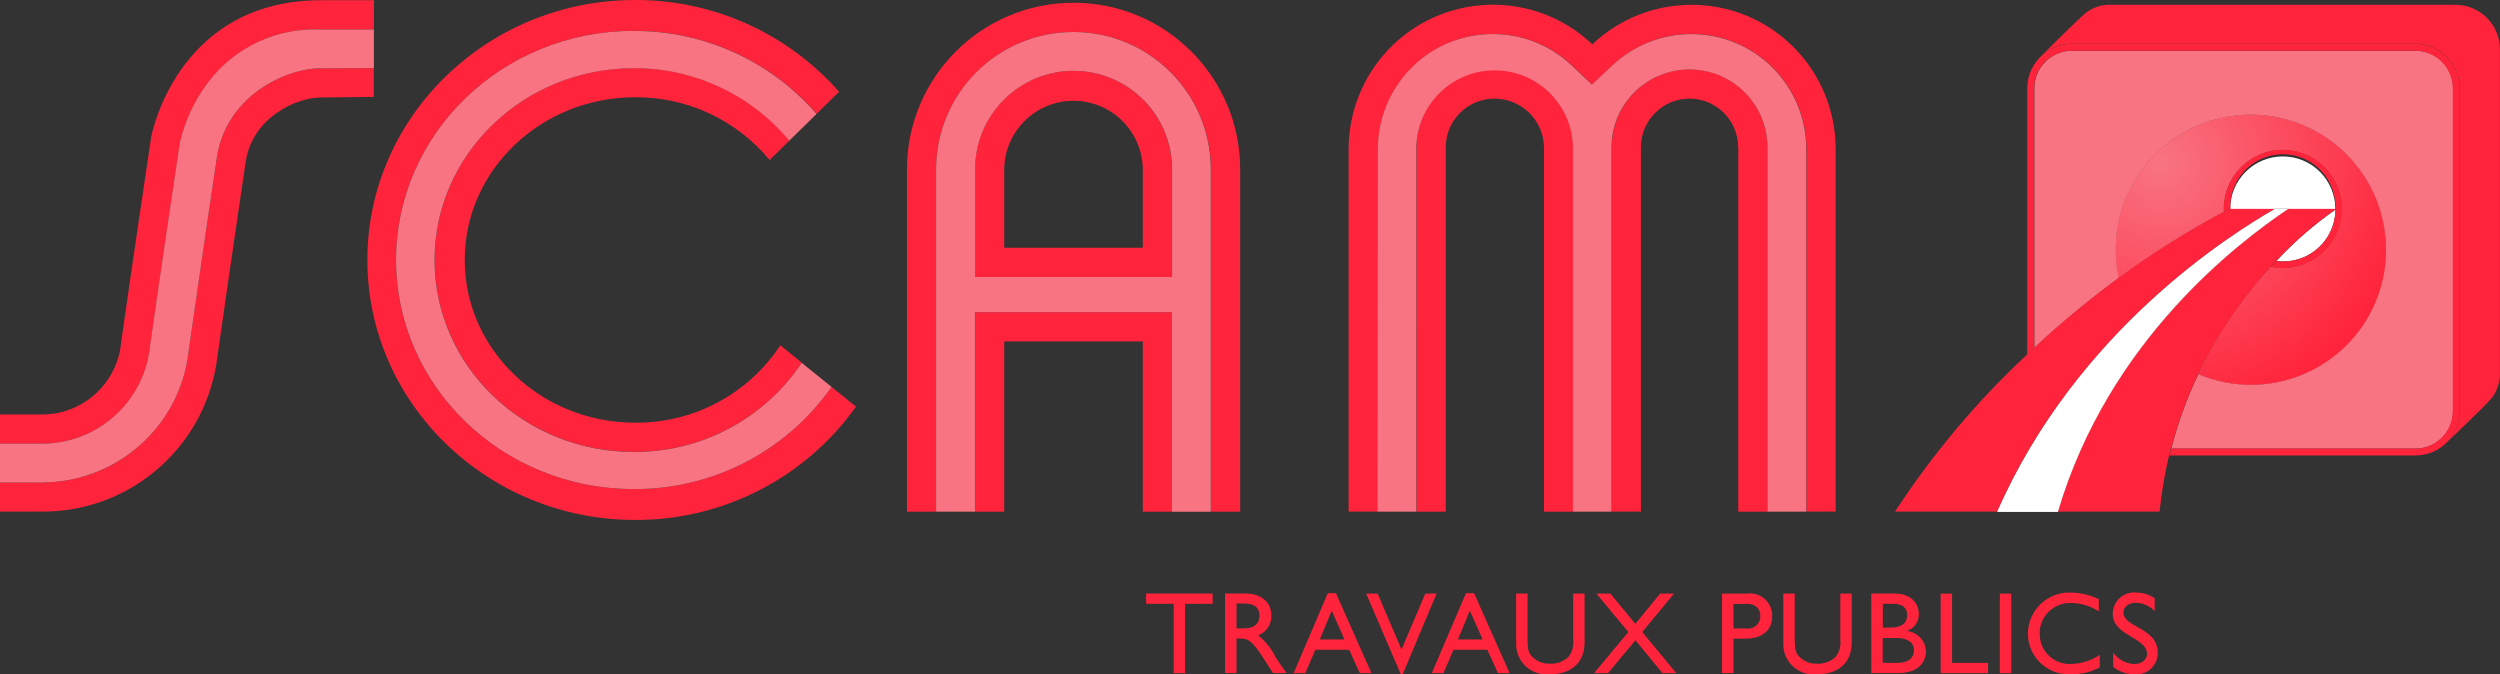 <?xml version="1.0" encoding="UTF-8"?>
<svg id="Calque_2" data-name="Calque 2" xmlns="http://www.w3.org/2000/svg" xmlns:xlink="http://www.w3.org/1999/xlink" viewBox="0 0 218.78 59.01">
  <rect x="0" y="0" width="218.78" height="59.01" fill="#333333" stroke="none"/>
  <defs>
    <style>
      .cls-1 {
        fill: none;
      }

      .cls-2 {
        fill: #f87482;
      }

      .cls-3 {
        fill: #fff;
      }

      .cls-4 {
        fill: url(#Dégradé_sans_nom_12);
      }

      .cls-5 {
        fill: #ff243b;
      }
    </style>
    <radialGradient id="Dégradé_sans_nom_12" data-name="Dégradé sans nom 12" cx="-886.51" cy="433.72" fx="-886.51" fy="433.72" r=".94" gradientTransform="translate(21146.02 10267.37) scale(23.64 -23.64)" gradientUnits="userSpaceOnUse">
      <stop offset="0" stop-color="#f87482"/>
      <stop offset="1" stop-color="#ff243b"/>
    </radialGradient>
  </defs>
  <g id="Calque_1-2" data-name="Calque 1">
    <g>
      <path id="Tracé_2506" data-name="Tracé 2506" class="cls-1" d="M166.89,53.81c0-.52-.3-.97-1.22-.97h-.92v2.08h.66c.99,0,1.47-.37,1.47-1.11Z"/>
      <path id="Tracé_2507" data-name="Tracé 2507" class="cls-1" d="M152.87,52.84h-1.17v2.16h1.13c.59.08,1.13-.33,1.21-.91,0-.06.01-.12.01-.18,0-.51-.28-1.06-1.19-1.06Z"/>
      <path id="Tracé_2508" data-name="Tracé 2508" class="cls-1" d="M127.59,55.96h2.17l-1.12-2.52-1.04,2.52Z"/>
      <path id="Tracé_2509" data-name="Tracé 2509" class="cls-1" d="M93.95,8.75c-3.35,0-6.07,2.72-6.07,6.07v6.87h12.13v-6.87c0-3.35-2.72-6.07-6.07-6.07h0Z"/>
      <path id="Tracé_2510" data-name="Tracé 2510" class="cls-1" d="M165.96,55.83h-1.2v2.18h1.26c1.17,0,1.49-.58,1.49-1.1,0-.63-.5-1.08-1.55-1.08Z"/>
      <path id="Tracé_2511" data-name="Tracé 2511" class="cls-1" d="M115.5,55.96h2.16l-1.12-2.52-1.04,2.52Z"/>
      <path id="Tracé_2512" data-name="Tracé 2512" class="cls-1" d="M108.85,52.8h-.64v2.18h.64c1.07,0,1.38-.55,1.37-1.13-.01-.65-.4-1.05-1.37-1.05Z"/>
      <path id="Tracé_2513" data-name="Tracé 2513" class="cls-5" d="M218.77,32.55V4.31c0-2.15-1.74-3.89-3.89-3.89h-30.06c-.83-.05-1.65.21-2.3.71-.87.76-3.48,3.36-3.94,3.82.73-.72,1.71-1.12,2.73-1.12h30.06c2.15,0,3.89,1.74,3.89,3.89v28.24c0,1.09-.46,2.13-1.26,2.86h0s3.22-3.02,4.05-3.98c.51-.65.76-1.47.72-2.3Z"/>
      <path id="Tracé_2514" data-name="Tracé 2514" class="cls-5" d="M178.52,5.03l-.09.09h0s.07-.08.11-.12l-.02.03Z"/>
      <path id="Tracé_2515" data-name="Tracé 2515" class="cls-2" d="M185.16,21.89c-.02-6.53,5.25-11.83,11.78-11.85,6.53-.02,11.83,5.25,11.85,11.78.02,6.53-5.25,11.83-11.78,11.85-1.59,0-3.17-.31-4.63-.93-1,2.09-1.79,4.28-2.37,6.52h21.37c1.82,0,3.29-1.47,3.29-3.29V7.73c0-1.82-1.47-3.29-3.29-3.29h-30.06c-1.82,0-3.29,1.47-3.29,3.29v22.71c2.34-2.18,4.82-4.23,7.4-6.12-.17-.8-.26-1.61-.26-2.43Z"/>
      <path id="Tracé_2516" data-name="Tracé 2516" class="cls-5" d="M215.26,35.97V7.73c0-2.15-1.74-3.89-3.89-3.89h-30.06c-1.02,0-2,.4-2.73,1.12l-.05.05s-.07.08-.11.12c-.65.71-1.01,1.64-1.01,2.61v23.28c.2-.19.4-.38.6-.57V7.73c0-1.82,1.47-3.29,3.29-3.29h30.06c1.82,0,3.29,1.47,3.29,3.29v28.24c0,1.82-1.47,3.29-3.29,3.29h-21.36c-.05.2-.1.4-.15.6h21.52c2.15,0,3.89-1.74,3.89-3.89Z"/>
      <path id="Tracé_2517" data-name="Tracé 2517" class="cls-2" d="M208.8,21.81c-.03-6.53-5.35-11.8-11.88-11.77-6.53.03-11.8,5.35-11.77,11.88,0,.81.09,1.61.26,2.4,2.92-2.14,5.99-4.08,9.19-5.78,0-.08-.01-.17-.01-.25,0-2.86,2.32-5.19,5.18-5.19,2.86,0,5.19,2.32,5.19,5.18,0,2.86-2.32,5.19-5.18,5.19-.36,0-.71-.04-1.06-.11-2.57,2.8-4.71,5.96-6.34,9.38,6.02,2.54,12.96-.28,15.5-6.29.62-1.47.94-3.05.93-4.64h0Z"/>
      <path id="Tracé_2518" data-name="Tracé 2518" class="cls-4" d="M208.8,21.81c-.03-6.53-5.35-11.8-11.88-11.77-6.53.03-11.8,5.35-11.77,11.88,0,.81.09,1.61.26,2.4,2.92-2.14,5.99-4.08,9.19-5.78,0-.08-.01-.17-.01-.25,0-2.86,2.32-5.19,5.18-5.19,2.86,0,5.19,2.32,5.19,5.18,0,2.86-2.32,5.19-5.18,5.19-.36,0-.71-.04-1.06-.11-2.57,2.8-4.71,5.96-6.34,9.38,6.02,2.54,12.96-.28,15.5-6.29.62-1.47.94-3.05.93-4.64h0Z"/>
      <path id="Tracé_2519" data-name="Tracé 2519" class="cls-5" d="M55.46,5.96c-9.62,0-17.42,7.52-17.42,16.79s7.8,16.79,17.42,16.79c5.9.04,11.43-2.89,14.71-7.8l-1.88-1.52c-2.81,4.26-7.59,6.81-12.7,6.77-8.24,0-14.92-6.37-14.92-14.24s6.68-14.24,14.92-14.24c4.55-.03,8.86,1.99,11.76,5.49l3.12-3.06-1.38,1.35c-3.37-4.04-8.37-6.36-13.62-6.33Z"/>
      <path id="Tracé_2520" data-name="Tracé 2520" class="cls-5" d="M55.46,42.8c-11.49,0-20.8-8.98-20.8-20.05S43.97,2.7,55.46,2.7c6.14-.03,11.99,2.62,16.01,7.25l1.96-1.92C68.92,2.91,62.41-.02,55.58,0,42.66,0,32.15,10.21,32.15,22.75s10.51,22.75,23.43,22.75c7.67.03,14.88-3.66,19.33-9.91l-2.14-1.73c-3.95,5.64-10.42,8.98-17.31,8.94Z"/>
      <path id="Tracé_2521" data-name="Tracé 2521" class="cls-5" d="M130.78,6.08c-3.76,0-6.81,3.05-6.81,6.81v31.89h2.55V12.89c0-2.35,1.91-4.26,4.26-4.26h0c2.37,0,4.3,1.89,4.34,4.26v31.89h2.55V12.89c-.03-3.78-3.11-6.83-6.89-6.81Z"/>
      <path id="Tracé_2522" data-name="Tracé 2522" class="cls-5" d="M130.66,2.97c2.58,0,5.05.99,6.92,2.76l1.76,1.66,1.76-1.66c4.03-3.83,10.4-3.66,14.22.37,1.78,1.87,2.77,4.35,2.77,6.93v31.74h2.55V13.04c0-6.97-5.64-12.62-12.61-12.62-3.23,0-6.34,1.24-8.68,3.46-5.06-4.8-13.06-4.59-17.86.47-2.22,2.34-3.46,5.45-3.47,8.68v31.74h2.55l.03-31.74c0-5.56,4.51-10.06,10.06-10.06Z"/>
      <path id="Tracé_2523" data-name="Tracé 2523" class="cls-5" d="M152.12,12.89v31.89h2.55V12.89c0-3.76-3.04-6.81-6.8-6.82-3.76,0-6.81,3.04-6.82,6.8h0s0,31.9,0,31.9h2.55V12.89c0-2.35,1.9-4.26,4.25-4.26s4.26,1.91,4.26,4.26h0Z"/>
      <path id="Tracé_2524" data-name="Tracé 2524" class="cls-2" d="M147.86,6.08c3.76,0,6.81,3.05,6.81,6.81v31.89h3.4V13.04c0-5.56-4.5-10.06-10.06-10.06-2.58,0-5.06.99-6.93,2.76l-1.76,1.66-1.76-1.66c-4.03-3.82-10.4-3.66-14.22.37-1.77,1.87-2.76,4.35-2.76,6.93l-.03,31.74h3.4V12.89c.06-3.78,3.18-6.8,6.97-6.73,3.69.06,6.67,3.04,6.73,6.73v31.89h3.38V12.89c0-3.76,3.06-6.81,6.82-6.81Z"/>
      <path id="Tracé_2525" data-name="Tracé 2525" class="cls-5" d="M102.57,44.78v-17.46h-17.24v17.46h2.55v-14.9h12.13v14.9h2.55Z"/>
      <path id="Tracé_2526" data-name="Tracé 2526" class="cls-5" d="M102.56,14.82c0-4.76-3.86-8.62-8.62-8.62s-8.62,3.86-8.62,8.62v9.42h17.24v-9.42ZM100.01,21.68h-12.13v-6.87c.04-3.35,2.79-6.03,6.14-5.99,3.29.04,5.95,2.7,5.99,5.99v6.87Z"/>
      <path id="Tracé_2527" data-name="Tracé 2527" class="cls-5" d="M85.45,6.32c4.69-4.7,12.3-4.7,17-.01,2.26,2.26,3.53,5.32,3.53,8.51v29.96h2.55V14.82h0c0-8.05-6.53-14.58-14.58-14.58s-14.58,6.53-14.58,14.58h0v29.96h2.55V14.82c0-3.19,1.26-6.25,3.53-8.5Z"/>
      <path id="Tracé_2528" data-name="Tracé 2528" class="cls-2" d="M102.56,27.32v17.46h3.4V14.82c0-6.64-5.38-12.02-12.02-12.02s-12.02,5.38-12.02,12.02h0v29.96h3.4v-17.46h17.24ZM85.33,14.82c0-4.76,3.86-8.62,8.62-8.62s8.62,3.86,8.62,8.62h0v9.42h-17.24v-9.42Z"/>
      <path id="Tracé_2529" data-name="Tracé 2529" class="cls-2" d="M55.46,2.7c-11.49,0-20.8,8.98-20.8,20.05s9.31,20.05,20.8,20.05c6.89.04,13.36-3.3,17.31-8.94h0l-2.61-2.11h0c-3.28,4.91-8.8,7.84-14.71,7.8-9.62,0-17.42-7.52-17.42-16.79s7.8-16.79,17.42-16.79c5.26-.03,10.26,2.3,13.62,6.34l1.38-1.35,1.01-.99h0c-4.02-4.64-9.87-7.29-16.01-7.26Z"/>
      <path id="Tracé_2530" data-name="Tracé 2530" class="cls-5" d="M32.72,5.96l-4.65.02c-3.15,0-8.25,2.46-9.08,7.73-.14.87-1.64,11.1-2.48,17.02-.73,6.52-6.23,11.47-12.79,11.49H0v2.55h3.72c7.85.02,14.46-5.88,15.32-13.69.85-5.99,2.34-16.13,2.47-16.98.61-3.85,4.45-5.57,6.58-5.57l4.62-.05v-2.53Z"/>
      <path id="Tracé_2531" data-name="Tracé 2531" class="cls-5" d="M3.63,38.82c4.91.03,9.03-3.68,9.51-8.56.93-6.55,2.42-16.55,2.6-17.74.44-1.94,1.3-3.76,2.5-5.35,2.34-3.05,6.02-4.77,9.86-4.59h4.62V.02h-4.63C15.95.02,13.37,11.04,13.21,12.13s-1.66,11.13-2.6,17.77c-.3,3.66-3.41,6.45-7.08,6.37H0v2.55h3.63Z"/>
      <path id="Tracé_2533" data-name="Tracé 2533" class="cls-2" d="M3.72,42.22c6.56-.03,12.07-4.97,12.79-11.49.84-5.93,2.34-16.16,2.48-17.02.83-5.27,5.93-7.73,9.08-7.73l4.65-.02v-3.38h-4.63c-3.84-.18-7.52,1.53-9.86,4.59-1.2,1.58-2.06,3.41-2.5,5.35-.18,1.19-1.67,11.19-2.6,17.74-.48,4.88-4.6,8.6-9.51,8.56H0v3.41h3.72Z"/>
      <path id="Tracé_2534" data-name="Tracé 2534" class="cls-3" d="M204.37,18.35c-1.87,1.31-3.61,2.82-5.16,4.49,2.5.33,4.8-1.43,5.13-3.93.02-.19.04-.37.04-.56Z"/>
      <path id="Tracé_2535" data-name="Tracé 2535" class="cls-3" d="M199.77,13.69c-2.54,0-4.6,2.06-4.6,4.6h3.9l.05-.03h1.17l-.04.03h4.12c0-2.54-2.06-4.6-4.6-4.6Z"/>
      <path id="Tracé_2536" data-name="Tracé 2536" class="cls-5" d="M204.96,18.28c0-2.86-2.32-5.18-5.18-5.18s-5.18,2.32-5.18,5.18c0,.09,0,.17.01.25.16-.08.32-.17.47-.25h.1c-.1-2.54,1.88-4.68,4.42-4.78,2.54-.1,4.68,1.88,4.78,4.42,0,.12,0,.24,0,.36h.1l-.1.07c-.02,2.52-2.08,4.55-4.61,4.53-.19,0-.37-.01-.56-.04-.16.17-.32.34-.48.52,2.8.58,5.55-1.22,6.13-4.02.07-.35.11-.7.11-1.06h0Z"/>
      <path id="Tracé_2537" data-name="Tracé 2537" class="cls-5" d="M100.3,52.84h2.41v6.07h1v-6.07h2.41v-.9h-5.82v.9Z"/>
      <path id="Tracé_2538" data-name="Tracé 2538" class="cls-5" d="M110.09,55.6c.72-.25,1.19-.94,1.17-1.71,0-1.2-.88-1.95-2.29-1.95h-1.76v6.96h1v-3.02h.42c.51,0,.93.16,1.85,1.59l.92,1.43h1.19c-.48-.66-.65-.9-.95-1.38-.37-.75-.9-1.41-1.55-1.93ZM108.85,54.99h-.64v-2.18h.64c.97,0,1.36.4,1.37,1.05,0,.58-.3,1.13-1.37,1.13Z"/>
      <path id="Tracé_2539" data-name="Tracé 2539" class="cls-5" d="M116.2,51.91l-2.99,7h1.02l.88-2.05h2.96l.93,2.05h1.02l-3.11-7h-.7ZM115.5,55.96l1.04-2.52,1.12,2.52h-2.16Z"/>
      <path id="Tracé_2540" data-name="Tracé 2540" class="cls-5" d="M124.73,51.95l-2.08,4.89-2.09-4.89h-1l3.01,7.02h.2l2.95-7.02h-.99Z"/>
      <path id="Tracé_2541" data-name="Tracé 2541" class="cls-5" d="M128.29,51.91l-2.99,7h1.02l.88-2.05h2.96l.93,2.05h1.02l-3.11-7h-.7ZM127.59,55.96l1.04-2.52,1.12,2.52h-2.16Z"/>
      <path id="Tracé_2542" data-name="Tracé 2542" class="cls-5" d="M137.67,56c.07.55-.09,1.1-.44,1.52-.45.39-1.04.6-1.63.56-.56.02-1.1-.2-1.5-.59-.32-.32-.42-.64-.42-1.43v-4.11h-1v4.33c-.05,1.47,1.1,2.69,2.57,2.74.11,0,.22,0,.33-.01,2.07,0,3.09-1.12,3.09-2.83v-4.23h-1v4.05Z"/>
      <path id="Tracé_2543" data-name="Tracé 2543" class="cls-5" d="M146.48,51.95h-1.2l-2.17,2.65-2.18-2.65h-1.22l2.79,3.36-3,3.6h1.22l2.4-2.88,2.37,2.88h1.2l-2.97-3.6,2.77-3.36Z"/>
      <path id="Tracé_2544" data-name="Tracé 2544" class="cls-5" d="M152.87,51.95h-2.17v6.96h1v-3.02h1.04c1.61,0,2.35-.86,2.35-1.95.04-1.08-.81-1.98-1.89-2.01-.11,0-.22,0-.33.02ZM152.83,55h-1.13v-2.15h1.17c.91,0,1.18.55,1.18,1.06.02.59-.45,1.09-1.05,1.1-.06,0-.12,0-.18-.01h0Z"/>
      <path id="Tracé_2545" data-name="Tracé 2545" class="cls-5" d="M161.05,56c.07.55-.09,1.09-.44,1.52-.45.39-1.04.6-1.63.56-.56.02-1.1-.2-1.5-.59-.32-.32-.42-.64-.42-1.43v-4.11h-1v4.33c-.05,1.47,1.1,2.69,2.57,2.74.11,0,.22,0,.33-.01,2.07,0,3.09-1.12,3.09-2.83v-4.23h-1v4.05Z"/>
      <path id="Tracé_2546" data-name="Tracé 2546" class="cls-5" d="M166.86,55.23v-.02c.65-.19,1.09-.81,1.06-1.49,0-.88-.64-1.78-2.14-1.78h-2.02v6.96h2.39c1.75,0,2.39-1,2.39-1.86,0-.95-.73-1.73-1.67-1.82ZM164.76,52.84h.92c.92,0,1.22.45,1.22.97,0,.74-.48,1.11-1.47,1.11h-.66v-2.08ZM166.02,58.01h-1.26v-2.18h1.2c1.05,0,1.54.45,1.54,1.08,0,.52-.32,1.1-1.49,1.1h0Z"/>
      <path id="Tracé_2547" data-name="Tracé 2547" class="cls-5" d="M170.83,51.95h-1v6.96h4.15v-.9h-3.15v-6.06Z"/>
      <rect id="Rectangle_227" data-name="Rectangle 227" class="cls-5" x="175.01" y="51.95" width="1" height="6.96"/>
      <path id="Tracé_2548" data-name="Tracé 2548" class="cls-5" d="M178.49,55.44c0-1.46,1.17-2.66,2.63-2.67.05,0,.1,0,.15,0,.85.01,1.68.27,2.4.73v-1.07c-.75-.35-1.56-.55-2.39-.57-2-.11-3.71,1.43-3.81,3.43,0,.08,0,.16,0,.24.04,1.96,1.67,3.52,3.64,3.48.04,0,.08,0,.12,0,.88.02,1.75-.19,2.52-.61v-1.09c-.72.49-1.56.76-2.43.79-1.43.12-2.69-.95-2.81-2.38,0-.09,0-.17,0-.26Z"/>
      <path id="Tracé_2549" data-name="Tracé 2549" class="cls-5" d="M185.83,53.58c0-.49.46-.83,1.1-.83.62.02,1.21.28,1.63.73v-1.13c-.46-.31-1-.48-1.55-.49-1.03-.13-1.97.59-2.1,1.62-.01.08-.02.16-.02.24,0,1.91,3.01,2.07,3.01,3.51,0,.39-.36.88-1.13.88-.74-.03-1.42-.4-1.84-1.01v1.27c.56.43,1.25.66,1.95.64,1.03.05,1.9-.74,1.95-1.77,0-.04,0-.08,0-.12,0-2.22-3.01-2.19-3.01-3.53Z"/>
      <path id="Tracé_2550" data-name="Tracé 2550" class="cls-5" d="M199.08,18.28h-4c-.16.08-.32.17-.47.25-3.2,1.7-6.27,3.64-9.19,5.78-2.58,1.89-5.06,3.94-7.4,6.12-.2.19-.4.38-.6.57-4.41,4.1-8.29,8.73-11.58,13.77h8.93c7-15.91,20.49-24.29,24.3-26.49Z"/>
      <path id="Tracé_2551" data-name="Tracé 2551" class="cls-5" d="M190,39.26c.58-2.24,1.37-4.43,2.37-6.52,1.64-3.42,3.78-6.58,6.34-9.38.16-.18.32-.35.48-.52,1.56-1.67,3.29-3.18,5.16-4.49l.1-.07h-4.22c-4.24,2.85-15.71,11.44-20.15,26.49h8.91c.17-1.66.45-3.3.83-4.92.05-.2.1-.4.15-.6Z"/>
      <path id="Tracé_2552" data-name="Tracé 2552" class="cls-3" d="M200.25,18.28l.04-.03h-1.16l-.05.03c-3.81,2.2-17.3,10.58-24.3,26.49v.03s5.32,0,5.32,0v-.03c4.44-15.05,15.91-23.64,20.15-26.49Z"/>
    </g>
  </g>
</svg>